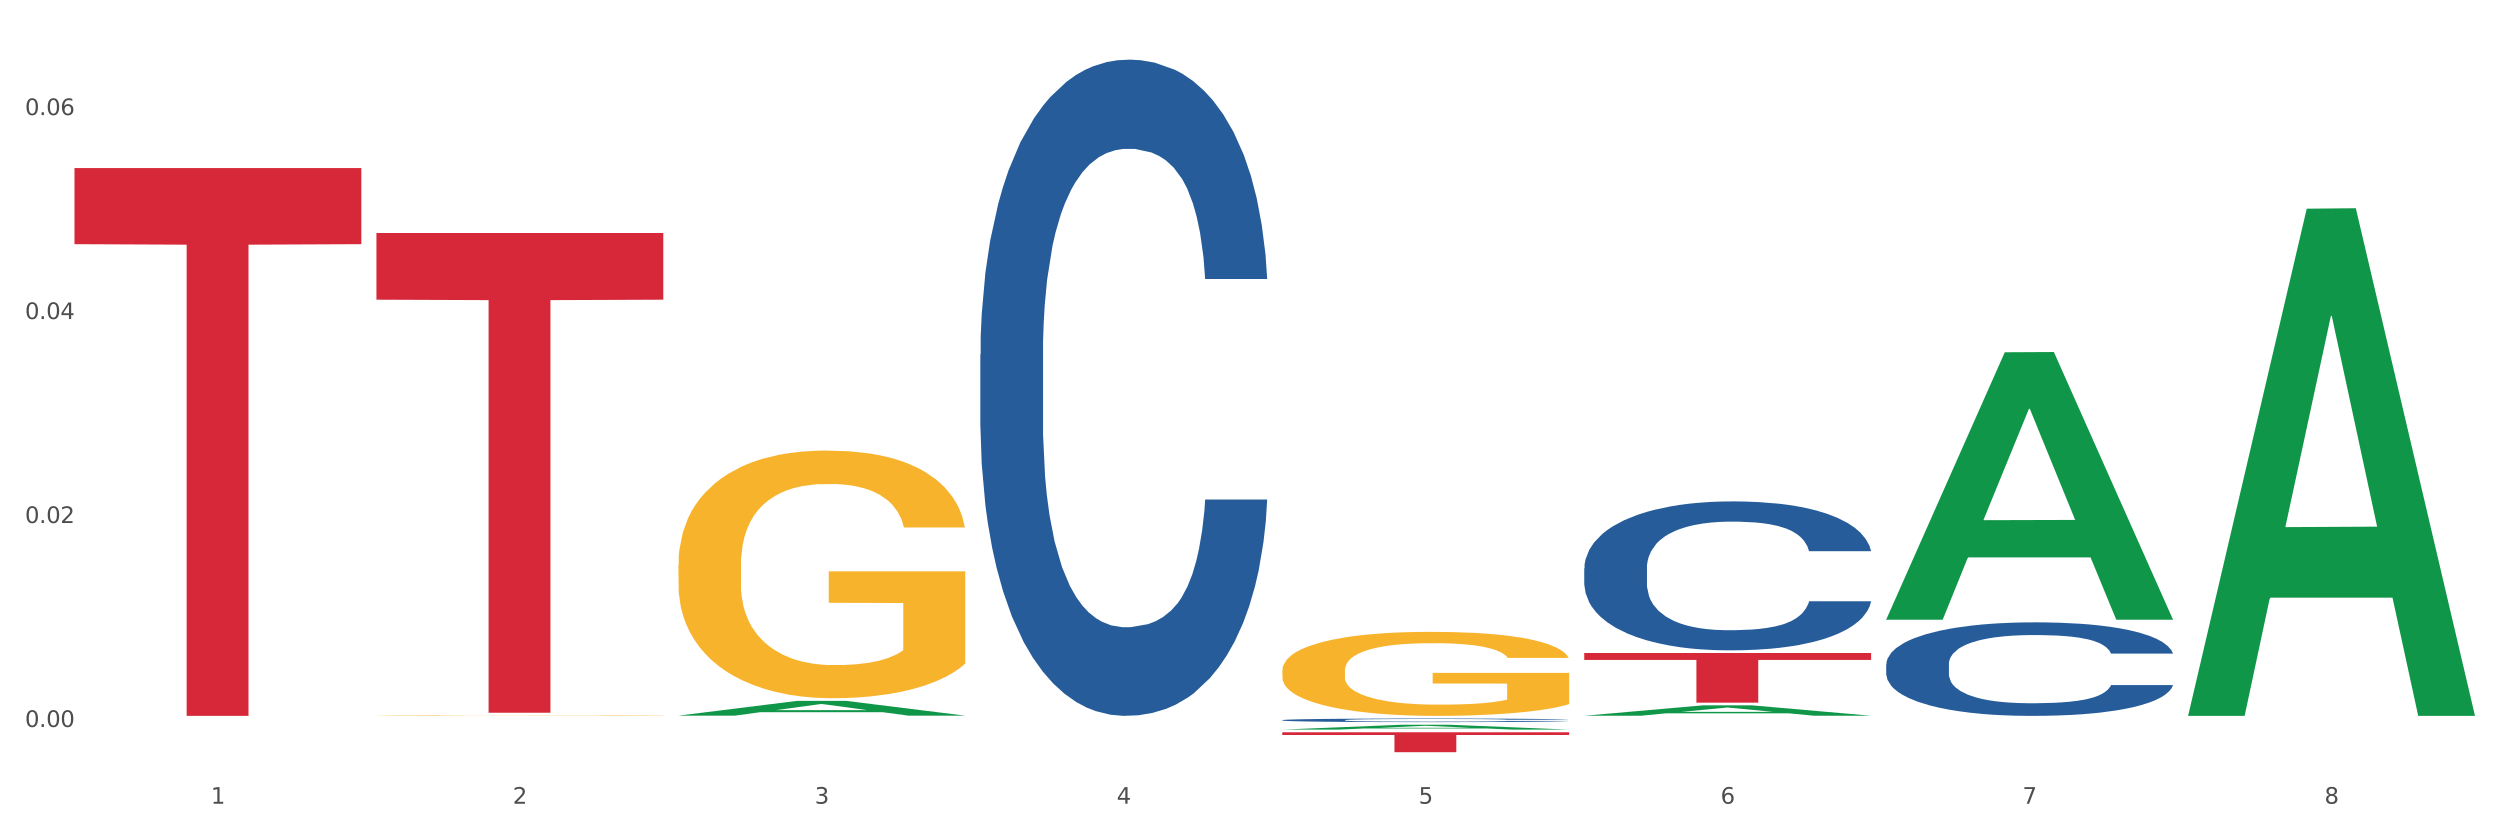 <?xml version="1.0" encoding="utf-8" standalone="no"?>
<!DOCTYPE svg PUBLIC "-//W3C//DTD SVG 1.1//EN"
  "http://www.w3.org/Graphics/SVG/1.1/DTD/svg11.dtd">
<svg xmlns:xlink="http://www.w3.org/1999/xlink" width="1080pt" height="360pt" viewBox="0 0 1080 360" xmlns="http://www.w3.org/2000/svg" version="1.1">
 <rect x="0" y="0" width="1080" height="360" fill="#333333" stroke="none"/>
 <defs>
  <style type="text/css">*{stroke-linejoin: round; stroke-linecap: butt}</style>
 </defs>
 <g id="figure_1">
  <g id="patch_1">
   <path d="M 0 360 
L 1080 360 
L 1080 0 
L 0 0 
z
" style="fill: #ffffff; stroke: #ffffff; stroke-linejoin: miter"/>
  </g>
  <g id="axes_1">
   <g id="matplotlib.axis_1">
    <g id="xtick_1">
     <g id="text_1">
      <!-- 1 -->
      <g style="fill: #4d4d4d" transform="translate(91.082 347.204) scale(0.096 -0.096)">
       <defs>
        <path id="DejaVuSans-31" d="M 794 531 
L 1825 531 
L 1825 4091 
L 703 3866 
L 703 4441 
L 1819 4666 
L 2450 4666 
L 2450 531 
L 3481 531 
L 3481 0 
L 794 0 
L 794 531 
z
" transform="scale(0.016)"/>
       </defs>
       <use xlink:href="#DejaVuSans-31"/>
      </g>
     </g>
    </g>
    <g id="xtick_2">
     <g id="text_2">
      <!-- 2 -->
      <g style="fill: #4d4d4d" transform="translate(221.525 347.204) scale(0.096 -0.096)">
       <defs>
        <path id="DejaVuSans-32" d="M 1228 531 
L 3431 531 
L 3431 0 
L 469 0 
L 469 531 
Q 828 903 1448 1529 
Q 2069 2156 2228 2338 
Q 2531 2678 2651 2914 
Q 2772 3150 2772 3378 
Q 2772 3750 2511 3984 
Q 2250 4219 1831 4219 
Q 1534 4219 1204 4116 
Q 875 4013 500 3803 
L 500 4441 
Q 881 4594 1212 4672 
Q 1544 4750 1819 4750 
Q 2544 4750 2975 4387 
Q 3406 4025 3406 3419 
Q 3406 3131 3298 2873 
Q 3191 2616 2906 2266 
Q 2828 2175 2409 1742 
Q 1991 1309 1228 531 
z
" transform="scale(0.016)"/>
       </defs>
       <use xlink:href="#DejaVuSans-32"/>
      </g>
     </g>
    </g>
    <g id="xtick_3">
     <g id="text_3">
      <!-- 3 -->
      <g style="fill: #4d4d4d" transform="translate(351.968 347.204) scale(0.096 -0.096)">
       <defs>
        <path id="DejaVuSans-33" d="M 2597 2516 
Q 3050 2419 3304 2112 
Q 3559 1806 3559 1356 
Q 3559 666 3084 287 
Q 2609 -91 1734 -91 
Q 1441 -91 1130 -33 
Q 819 25 488 141 
L 488 750 
Q 750 597 1062 519 
Q 1375 441 1716 441 
Q 2309 441 2620 675 
Q 2931 909 2931 1356 
Q 2931 1769 2642 2001 
Q 2353 2234 1838 2234 
L 1294 2234 
L 1294 2753 
L 1863 2753 
Q 2328 2753 2575 2939 
Q 2822 3125 2822 3475 
Q 2822 3834 2567 4026 
Q 2313 4219 1838 4219 
Q 1578 4219 1281 4162 
Q 984 4106 628 3988 
L 628 4550 
Q 988 4650 1302 4700 
Q 1616 4750 1894 4750 
Q 2613 4750 3031 4423 
Q 3450 4097 3450 3541 
Q 3450 3153 3228 2886 
Q 3006 2619 2597 2516 
z
" transform="scale(0.016)"/>
       </defs>
       <use xlink:href="#DejaVuSans-33"/>
      </g>
     </g>
    </g>
    <g id="xtick_4">
     <g id="text_4">
      <!-- 4 -->
      <g style="fill: #4d4d4d" transform="translate(482.412 347.204) scale(0.096 -0.096)">
       <defs>
        <path id="DejaVuSans-34" d="M 2419 4116 
L 825 1625 
L 2419 1625 
L 2419 4116 
z
M 2253 4666 
L 3047 4666 
L 3047 1625 
L 3713 1625 
L 3713 1100 
L 3047 1100 
L 3047 0 
L 2419 0 
L 2419 1100 
L 313 1100 
L 313 1709 
L 2253 4666 
z
" transform="scale(0.016)"/>
       </defs>
       <use xlink:href="#DejaVuSans-34"/>
      </g>
     </g>
    </g>
    <g id="xtick_5">
     <g id="text_5">
      <!-- 5 -->
      <g style="fill: #4d4d4d" transform="translate(612.855 347.204) scale(0.096 -0.096)">
       <defs>
        <path id="DejaVuSans-35" d="M 691 4666 
L 3169 4666 
L 3169 4134 
L 1269 4134 
L 1269 2991 
Q 1406 3038 1543 3061 
Q 1681 3084 1819 3084 
Q 2600 3084 3056 2656 
Q 3513 2228 3513 1497 
Q 3513 744 3044 326 
Q 2575 -91 1722 -91 
Q 1428 -91 1123 -41 
Q 819 9 494 109 
L 494 744 
Q 775 591 1075 516 
Q 1375 441 1709 441 
Q 2250 441 2565 725 
Q 2881 1009 2881 1497 
Q 2881 1984 2565 2268 
Q 2250 2553 1709 2553 
Q 1456 2553 1204 2497 
Q 953 2441 691 2322 
L 691 4666 
z
" transform="scale(0.016)"/>
       </defs>
       <use xlink:href="#DejaVuSans-35"/>
      </g>
     </g>
    </g>
    <g id="xtick_6">
     <g id="text_6">
      <!-- 6 -->
      <g style="fill: #4d4d4d" transform="translate(743.299 347.204) scale(0.096 -0.096)">
       <defs>
        <path id="DejaVuSans-36" d="M 2113 2584 
Q 1688 2584 1439 2293 
Q 1191 2003 1191 1497 
Q 1191 994 1439 701 
Q 1688 409 2113 409 
Q 2538 409 2786 701 
Q 3034 994 3034 1497 
Q 3034 2003 2786 2293 
Q 2538 2584 2113 2584 
z
M 3366 4563 
L 3366 3988 
Q 3128 4100 2886 4159 
Q 2644 4219 2406 4219 
Q 1781 4219 1451 3797 
Q 1122 3375 1075 2522 
Q 1259 2794 1537 2939 
Q 1816 3084 2150 3084 
Q 2853 3084 3261 2657 
Q 3669 2231 3669 1497 
Q 3669 778 3244 343 
Q 2819 -91 2113 -91 
Q 1303 -91 875 529 
Q 447 1150 447 2328 
Q 447 3434 972 4092 
Q 1497 4750 2381 4750 
Q 2619 4750 2861 4703 
Q 3103 4656 3366 4563 
z
" transform="scale(0.016)"/>
       </defs>
       <use xlink:href="#DejaVuSans-36"/>
      </g>
     </g>
    </g>
    <g id="xtick_7">
     <g id="text_7">
      <!-- 7 -->
      <g style="fill: #4d4d4d" transform="translate(873.742 347.204) scale(0.096 -0.096)">
       <defs>
        <path id="DejaVuSans-37" d="M 525 4666 
L 3525 4666 
L 3525 4397 
L 1831 0 
L 1172 0 
L 2766 4134 
L 525 4134 
L 525 4666 
z
" transform="scale(0.016)"/>
       </defs>
       <use xlink:href="#DejaVuSans-37"/>
      </g>
     </g>
    </g>
    <g id="xtick_8">
     <g id="text_8">
      <!-- 8 -->
      <g style="fill: #4d4d4d" transform="translate(1004.185 347.204) scale(0.096 -0.096)">
       <defs>
        <path id="DejaVuSans-38" d="M 2034 2216 
Q 1584 2216 1326 1975 
Q 1069 1734 1069 1313 
Q 1069 891 1326 650 
Q 1584 409 2034 409 
Q 2484 409 2743 651 
Q 3003 894 3003 1313 
Q 3003 1734 2745 1975 
Q 2488 2216 2034 2216 
z
M 1403 2484 
Q 997 2584 770 2862 
Q 544 3141 544 3541 
Q 544 4100 942 4425 
Q 1341 4750 2034 4750 
Q 2731 4750 3128 4425 
Q 3525 4100 3525 3541 
Q 3525 3141 3298 2862 
Q 3072 2584 2669 2484 
Q 3125 2378 3379 2068 
Q 3634 1759 3634 1313 
Q 3634 634 3220 271 
Q 2806 -91 2034 -91 
Q 1263 -91 848 271 
Q 434 634 434 1313 
Q 434 1759 690 2068 
Q 947 2378 1403 2484 
z
M 1172 3481 
Q 1172 3119 1398 2916 
Q 1625 2713 2034 2713 
Q 2441 2713 2670 2916 
Q 2900 3119 2900 3481 
Q 2900 3844 2670 4047 
Q 2441 4250 2034 4250 
Q 1625 4250 1398 4047 
Q 1172 3844 1172 3481 
z
" transform="scale(0.016)"/>
       </defs>
       <use xlink:href="#DejaVuSans-38"/>
      </g>
     </g>
    </g>
    <g id="xtick_9"/>
    <g id="xtick_10"/>
    <g id="xtick_11"/>
    <g id="xtick_12"/>
    <g id="xtick_13"/>
    <g id="xtick_14"/>
    <g id="xtick_15"/>
   </g>
   <g id="matplotlib.axis_2">
    <g id="ytick_1">
     <g id="text_9">
      <!-- 0.00 -->
      <g style="fill: #4d4d4d" transform="translate(10.8 314.047) scale(0.096 -0.096)">
       <defs>
        <path id="DejaVuSans-30" d="M 2034 4250 
Q 1547 4250 1301 3770 
Q 1056 3291 1056 2328 
Q 1056 1369 1301 889 
Q 1547 409 2034 409 
Q 2525 409 2770 889 
Q 3016 1369 3016 2328 
Q 3016 3291 2770 3770 
Q 2525 4250 2034 4250 
z
M 2034 4750 
Q 2819 4750 3233 4129 
Q 3647 3509 3647 2328 
Q 3647 1150 3233 529 
Q 2819 -91 2034 -91 
Q 1250 -91 836 529 
Q 422 1150 422 2328 
Q 422 3509 836 4129 
Q 1250 4750 2034 4750 
z
" transform="scale(0.016)"/>
        <path id="DejaVuSans-2e" d="M 684 794 
L 1344 794 
L 1344 0 
L 684 0 
L 684 794 
z
" transform="scale(0.016)"/>
       </defs>
       <use xlink:href="#DejaVuSans-30"/>
       <use xlink:href="#DejaVuSans-2e" transform="translate(63.623 0)"/>
       <use xlink:href="#DejaVuSans-30" transform="translate(95.41 0)"/>
       <use xlink:href="#DejaVuSans-30" transform="translate(159.033 0)"/>
      </g>
     </g>
    </g>
    <g id="ytick_2">
     <g id="text_10">
      <!-- 0.02 -->
      <g style="fill: #4d4d4d" transform="translate(10.8 225.938) scale(0.096 -0.096)">
       <use xlink:href="#DejaVuSans-30"/>
       <use xlink:href="#DejaVuSans-2e" transform="translate(63.623 0)"/>
       <use xlink:href="#DejaVuSans-30" transform="translate(95.41 0)"/>
       <use xlink:href="#DejaVuSans-32" transform="translate(159.033 0)"/>
      </g>
     </g>
    </g>
    <g id="ytick_3">
     <g id="text_11">
      <!-- 0.04 -->
      <g style="fill: #4d4d4d" transform="translate(10.8 137.828) scale(0.096 -0.096)">
       <use xlink:href="#DejaVuSans-30"/>
       <use xlink:href="#DejaVuSans-2e" transform="translate(63.623 0)"/>
       <use xlink:href="#DejaVuSans-30" transform="translate(95.41 0)"/>
       <use xlink:href="#DejaVuSans-34" transform="translate(159.033 0)"/>
      </g>
     </g>
    </g>
    <g id="ytick_4">
     <g id="text_12">
      <!-- 0.06 -->
      <g style="fill: #4d4d4d" transform="translate(10.8 49.718) scale(0.096 -0.096)">
       <use xlink:href="#DejaVuSans-30"/>
       <use xlink:href="#DejaVuSans-2e" transform="translate(63.623 0)"/>
       <use xlink:href="#DejaVuSans-30" transform="translate(95.41 0)"/>
       <use xlink:href="#DejaVuSans-36" transform="translate(159.033 0)"/>
      </g>
     </g>
    </g>
    <g id="ytick_5"/>
    <g id="ytick_6"/>
    <g id="ytick_7"/>
   </g>
   <g id="PolyCollection_1">
    <path d="M 293.062 309.151 
L 293.19 309.145 
L 344.291 302.782 
L 365.498 302.776 
L 416.983 309.163 
L 392.454 309.163 
L 381.34 307.676 
L 328.577 307.676 
L 328.194 307.7 
L 317.463 309.163 
L 293.062 309.163 
L 293.062 309.151 
L 335.221 306.788 
L 374.696 306.782 
L 355.15 304.138 
L 354.895 304.126 
L 354.639 304.144 
L 335.093 306.782 
L 335.221 306.788 
L 293.062 309.151 
z
" clip-path="url(#pd068c9b873)" style="fill: #109648"/>
    <path d="M 32.175 72.591 
L 156.096 72.591 
L 156.096 105.478 
L 107.35 105.7 
L 107.35 309.243 
L 80.628 309.243 
L 80.628 105.7 
L 32.175 105.478 
L 32.175 72.813 
L 32.175 72.591 
z
" clip-path="url(#pd068c9b873)" style="fill: #d62839"/>
    <path d="M 423.505 153.141 
L 423.652 152.882 
L 423.652 145.633 
L 424.091 135.795 
L 425.702 117.671 
L 427.753 103.949 
L 431.269 87.897 
L 433.173 81.165 
L 435.663 73.657 
L 440.79 61.489 
L 446.649 51.132 
L 450.75 45.436 
L 453.826 41.812 
L 460.711 35.339 
L 464.666 32.491 
L 468.767 30.161 
L 472.283 28.607 
L 478.142 26.795 
L 482.829 26.018 
L 488.249 25.759 
L 492.79 26.018 
L 498.795 27.054 
L 507.584 30.161 
L 510.953 31.973 
L 515.494 35.08 
L 520.181 39.223 
L 523.99 43.365 
L 528.384 49.32 
L 532.925 57.087 
L 537.319 66.926 
L 540.395 75.987 
L 542.886 85.567 
L 545.083 97.218 
L 546.694 109.904 
L 547.426 120.519 
L 520.621 120.519 
L 519.888 110.94 
L 518.424 100.583 
L 516.959 93.593 
L 515.348 87.897 
L 512.857 81.424 
L 510.66 77.282 
L 506.998 72.363 
L 503.629 69.256 
L 500.846 67.443 
L 497.477 65.89 
L 490.3 64.337 
L 485.173 64.337 
L 481.95 64.854 
L 477.995 66.149 
L 474.626 67.961 
L 470.671 71.068 
L 467.595 74.434 
L 464.519 78.835 
L 462.762 81.942 
L 460.125 87.638 
L 458.367 92.298 
L 456.024 100.324 
L 454.705 106.02 
L 452.362 120.778 
L 451.336 131.652 
L 450.897 139.16 
L 450.604 147.445 
L 450.604 187.835 
L 451.483 205.958 
L 452.215 213.725 
L 453.387 222.528 
L 455.584 233.92 
L 458.807 245.053 
L 462.176 253.079 
L 464.959 257.998 
L 467.595 261.623 
L 470.232 264.471 
L 473.455 267.06 
L 476.091 268.613 
L 480.046 270.167 
L 484.733 270.944 
L 488.395 270.944 
L 495.866 269.649 
L 499.235 268.355 
L 502.457 266.542 
L 505.973 263.694 
L 508.756 260.587 
L 510.367 258.257 
L 513.004 253.338 
L 515.055 248.16 
L 516.812 242.205 
L 517.984 237.027 
L 519.302 229.26 
L 520.328 220.457 
L 520.621 215.797 
L 547.426 215.797 
L 546.84 225.117 
L 545.815 234.179 
L 543.764 246.347 
L 542.153 253.338 
L 539.663 261.882 
L 537.026 269.131 
L 533.364 277.157 
L 529.995 283.112 
L 526.48 288.29 
L 522.671 292.951 
L 515.787 299.423 
L 513.297 301.236 
L 508.024 304.342 
L 503.922 306.155 
L 497.917 307.967 
L 491.764 309.003 
L 485.319 309.262 
L 479.607 308.744 
L 473.308 307.19 
L 469.353 305.637 
L 464.959 303.307 
L 459.832 299.682 
L 454.998 295.281 
L 450.457 290.103 
L 446.209 284.148 
L 442.255 277.416 
L 437.128 266.283 
L 433.319 255.409 
L 430.536 245.312 
L 428.632 236.768 
L 426.728 225.894 
L 425.702 218.386 
L 424.091 200.262 
L 423.505 183.433 
L 423.505 153.141 
z
" clip-path="url(#pd068c9b873)" style="fill: #255c99"/>
    <path d="M 553.949 311.1 
L 554.095 311.099 
L 554.095 311.059 
L 554.535 311.005 
L 556.146 310.905 
L 558.196 310.83 
L 561.712 310.742 
L 563.616 310.705 
L 566.106 310.663 
L 571.233 310.597 
L 577.092 310.54 
L 581.194 310.508 
L 584.27 310.488 
L 591.154 310.453 
L 595.109 310.437 
L 599.211 310.424 
L 602.726 310.416 
L 608.585 310.406 
L 613.273 310.402 
L 618.692 310.4 
L 623.233 310.402 
L 629.239 310.407 
L 638.028 310.424 
L 641.397 310.434 
L 645.937 310.451 
L 650.625 310.474 
L 654.433 310.497 
L 658.828 310.53 
L 663.368 310.572 
L 667.763 310.626 
L 670.839 310.676 
L 673.329 310.729 
L 675.526 310.793 
L 677.137 310.863 
L 677.87 310.921 
L 651.064 310.921 
L 650.332 310.868 
L 648.867 310.811 
L 647.402 310.773 
L 645.791 310.742 
L 643.301 310.706 
L 641.104 310.683 
L 637.442 310.656 
L 634.073 310.639 
L 631.289 310.629 
L 627.92 310.621 
L 620.743 310.612 
L 615.616 310.612 
L 612.394 310.615 
L 608.439 310.622 
L 605.07 310.632 
L 601.115 310.649 
L 598.039 310.668 
L 594.963 310.692 
L 593.205 310.709 
L 590.568 310.74 
L 588.811 310.766 
L 586.467 310.81 
L 585.149 310.841 
L 582.805 310.922 
L 581.78 310.982 
L 581.34 311.023 
L 581.047 311.069 
L 581.047 311.291 
L 581.926 311.39 
L 582.658 311.433 
L 583.83 311.481 
L 586.027 311.544 
L 589.25 311.605 
L 592.619 311.649 
L 595.402 311.676 
L 598.039 311.696 
L 600.675 311.712 
L 603.898 311.726 
L 606.535 311.735 
L 610.489 311.743 
L 615.177 311.747 
L 618.839 311.747 
L 626.309 311.74 
L 629.678 311.733 
L 632.901 311.723 
L 636.416 311.708 
L 639.199 311.69 
L 640.811 311.678 
L 643.447 311.651 
L 645.498 311.622 
L 647.256 311.589 
L 648.428 311.561 
L 649.746 311.518 
L 650.771 311.47 
L 651.064 311.444 
L 677.87 311.444 
L 677.284 311.496 
L 676.259 311.545 
L 674.208 311.612 
L 672.597 311.651 
L 670.106 311.698 
L 667.47 311.737 
L 663.808 311.781 
L 660.439 311.814 
L 656.923 311.843 
L 653.115 311.868 
L 646.23 311.904 
L 643.74 311.914 
L 638.467 311.931 
L 634.366 311.941 
L 628.36 311.951 
L 622.208 311.956 
L 615.763 311.958 
L 610.05 311.955 
L 603.751 311.946 
L 599.797 311.938 
L 595.402 311.925 
L 590.275 311.905 
L 585.442 311.881 
L 580.901 311.853 
L 576.653 311.82 
L 572.698 311.783 
L 567.571 311.722 
L 563.763 311.662 
L 560.98 311.607 
L 559.075 311.56 
L 557.171 311.5 
L 556.146 311.459 
L 554.535 311.359 
L 553.949 311.267 
L 553.949 311.1 
z
" clip-path="url(#pd068c9b873)" style="fill: #255c99"/>
    <path d="M 684.392 245.518 
L 684.538 245.46 
L 684.538 243.814 
L 684.978 241.581 
L 686.589 237.467 
L 688.64 234.352 
L 692.155 230.708 
L 694.06 229.18 
L 696.55 227.475 
L 701.677 224.713 
L 707.536 222.362 
L 711.637 221.069 
L 714.713 220.247 
L 721.598 218.777 
L 725.553 218.131 
L 729.654 217.602 
L 733.169 217.249 
L 739.029 216.838 
L 743.716 216.661 
L 749.136 216.603 
L 753.677 216.661 
L 759.682 216.897 
L 768.471 217.602 
L 771.84 218.013 
L 776.381 218.718 
L 781.068 219.659 
L 784.877 220.599 
L 789.271 221.951 
L 793.812 223.714 
L 798.206 225.947 
L 801.282 228.004 
L 803.772 230.179 
L 805.97 232.824 
L 807.581 235.703 
L 808.313 238.113 
L 781.508 238.113 
L 780.775 235.939 
L 779.31 233.588 
L 777.846 232.001 
L 776.234 230.708 
L 773.744 229.239 
L 771.547 228.298 
L 767.885 227.182 
L 764.516 226.476 
L 761.733 226.065 
L 758.364 225.712 
L 751.186 225.36 
L 746.06 225.36 
L 742.837 225.477 
L 738.882 225.771 
L 735.513 226.182 
L 731.558 226.888 
L 728.482 227.652 
L 725.406 228.651 
L 723.648 229.356 
L 721.012 230.649 
L 719.254 231.707 
L 716.91 233.529 
L 715.592 234.822 
L 713.248 238.172 
L 712.223 240.64 
L 711.784 242.345 
L 711.491 244.225 
L 711.491 253.394 
L 712.369 257.508 
L 713.102 259.271 
L 714.274 261.269 
L 716.471 263.855 
L 719.693 266.382 
L 723.062 268.204 
L 725.846 269.321 
L 728.482 270.144 
L 731.119 270.79 
L 734.341 271.378 
L 736.978 271.731 
L 740.933 272.083 
L 745.62 272.26 
L 749.282 272.26 
L 756.753 271.966 
L 760.122 271.672 
L 763.344 271.26 
L 766.86 270.614 
L 769.643 269.909 
L 771.254 269.38 
L 773.891 268.263 
L 775.941 267.088 
L 777.699 265.736 
L 778.871 264.56 
L 780.189 262.797 
L 781.215 260.799 
L 781.508 259.741 
L 808.313 259.741 
L 807.727 261.857 
L 806.702 263.914 
L 804.651 266.676 
L 803.04 268.263 
L 800.55 270.202 
L 797.913 271.848 
L 794.251 273.67 
L 790.882 275.022 
L 787.367 276.197 
L 783.558 277.255 
L 776.674 278.724 
L 774.184 279.136 
L 768.91 279.841 
L 764.809 280.252 
L 758.803 280.664 
L 752.651 280.899 
L 746.206 280.958 
L 740.493 280.84 
L 734.195 280.488 
L 730.24 280.135 
L 725.846 279.606 
L 720.719 278.783 
L 715.885 277.784 
L 711.344 276.609 
L 707.096 275.257 
L 703.141 273.729 
L 698.015 271.202 
L 694.206 268.733 
L 691.423 266.441 
L 689.519 264.502 
L 687.615 262.033 
L 686.589 260.329 
L 684.978 256.215 
L 684.392 252.395 
L 684.392 245.518 
z
" clip-path="url(#pd068c9b873)" style="fill: #255c99"/>
    <path d="M 814.835 287.009 
L 814.982 286.972 
L 814.982 285.939 
L 815.421 284.537 
L 817.033 281.954 
L 819.083 279.998 
L 822.599 277.71 
L 824.503 276.75 
L 826.993 275.68 
L 832.12 273.946 
L 837.979 272.47 
L 842.08 271.658 
L 845.157 271.141 
L 852.041 270.219 
L 855.996 269.813 
L 860.097 269.481 
L 863.613 269.259 
L 869.472 269.001 
L 874.159 268.89 
L 879.579 268.853 
L 884.12 268.89 
L 890.126 269.038 
L 898.914 269.481 
L 902.283 269.739 
L 906.824 270.182 
L 911.512 270.772 
L 915.32 271.363 
L 919.714 272.211 
L 924.255 273.319 
L 928.65 274.721 
L 931.726 276.012 
L 934.216 277.378 
L 936.413 279.038 
L 938.024 280.847 
L 938.757 282.36 
L 911.951 282.36 
L 911.219 280.994 
L 909.754 279.518 
L 908.289 278.522 
L 906.678 277.71 
L 904.188 276.787 
L 901.99 276.197 
L 898.328 275.496 
L 894.959 275.053 
L 892.176 274.795 
L 888.807 274.573 
L 881.63 274.352 
L 876.503 274.352 
L 873.28 274.426 
L 869.326 274.61 
L 865.957 274.868 
L 862.002 275.311 
L 858.926 275.791 
L 855.849 276.418 
L 854.092 276.861 
L 851.455 277.673 
L 849.697 278.337 
L 847.354 279.481 
L 846.035 280.293 
L 843.692 282.397 
L 842.666 283.946 
L 842.227 285.017 
L 841.934 286.198 
L 841.934 291.954 
L 842.813 294.538 
L 843.545 295.645 
L 844.717 296.899 
L 846.914 298.523 
L 850.137 300.11 
L 853.506 301.254 
L 856.289 301.955 
L 858.926 302.472 
L 861.562 302.878 
L 864.785 303.247 
L 867.421 303.468 
L 871.376 303.689 
L 876.064 303.8 
L 879.726 303.8 
L 887.196 303.616 
L 890.565 303.431 
L 893.788 303.173 
L 897.303 302.767 
L 900.086 302.324 
L 901.697 301.992 
L 904.334 301.291 
L 906.385 300.553 
L 908.142 299.704 
L 909.314 298.966 
L 910.633 297.859 
L 911.658 296.604 
L 911.951 295.94 
L 938.757 295.94 
L 938.171 297.268 
L 937.145 298.56 
L 935.095 300.294 
L 933.483 301.291 
L 930.993 302.509 
L 928.357 303.542 
L 924.695 304.686 
L 921.326 305.535 
L 917.81 306.273 
L 914.002 306.937 
L 907.117 307.859 
L 904.627 308.118 
L 899.354 308.561 
L 895.252 308.819 
L 889.247 309.077 
L 883.095 309.225 
L 876.65 309.262 
L 870.937 309.188 
L 864.638 308.966 
L 860.683 308.745 
L 856.289 308.413 
L 851.162 307.896 
L 846.328 307.269 
L 841.788 306.531 
L 837.54 305.682 
L 833.585 304.723 
L 828.458 303.136 
L 824.649 301.586 
L 821.866 300.147 
L 819.962 298.929 
L 818.058 297.379 
L 817.033 296.309 
L 815.421 293.726 
L 814.835 291.327 
L 814.835 287.009 
z
" clip-path="url(#pd068c9b873)" style="fill: #255c99"/>
    <path d="M 684.392 282.096 
L 808.313 282.096 
L 808.313 285.08 
L 759.567 285.1 
L 759.567 303.564 
L 732.845 303.564 
L 732.845 285.1 
L 684.392 285.08 
L 684.392 282.116 
L 684.392 282.096 
z
" clip-path="url(#pd068c9b873)" style="fill: #d62839"/>
    <path d="M 162.618 100.664 
L 286.54 100.664 
L 286.54 129.463 
L 237.793 129.658 
L 237.793 307.901 
L 211.071 307.901 
L 211.071 129.658 
L 162.618 129.463 
L 162.618 100.859 
L 162.618 100.664 
z
" clip-path="url(#pd068c9b873)" style="fill: #d62839"/>
    <path d="M 553.949 289.737 
L 554.095 289.703 
L 554.095 288.51 
L 554.388 287.482 
L 555.851 284.996 
L 558.045 282.941 
L 559.655 281.847 
L 561.264 280.952 
L 563.166 280.057 
L 565.507 279.129 
L 569.75 277.77 
L 572.383 277.074 
L 575.602 276.344 
L 581.454 275.283 
L 585.697 274.687 
L 590.086 274.19 
L 597.255 273.593 
L 601.937 273.328 
L 606.911 273.129 
L 612.91 272.996 
L 617.445 272.963 
L 627.394 273.062 
L 635.88 273.361 
L 639.977 273.593 
L 645.244 273.991 
L 648.023 274.256 
L 652.559 274.786 
L 657.241 275.482 
L 660.459 276.079 
L 665.287 277.206 
L 668.945 278.333 
L 672.31 279.725 
L 674.066 280.687 
L 675.383 281.582 
L 676.553 282.61 
L 677.724 284.234 
L 651.388 284.234 
L 650.364 283.074 
L 648.755 281.98 
L 646.414 280.919 
L 644.366 280.256 
L 640.854 279.427 
L 637.636 278.897 
L 634.271 278.499 
L 630.174 278.167 
L 626.955 278.002 
L 622.42 277.869 
L 613.495 277.902 
L 607.497 278.167 
L 603.4 278.499 
L 600.767 278.797 
L 598.426 279.129 
L 595.792 279.593 
L 592.72 280.289 
L 590.525 280.919 
L 588.331 281.714 
L 586.575 282.51 
L 584.965 283.438 
L 583.649 284.433 
L 582.625 285.46 
L 581.747 286.72 
L 581.015 288.808 
L 581.015 293.35 
L 581.308 294.378 
L 582.039 295.737 
L 582.917 296.764 
L 584.38 297.991 
L 585.697 298.82 
L 588.184 300.013 
L 590.964 301.007 
L 593.159 301.637 
L 595.353 302.168 
L 599.157 302.897 
L 603.4 303.494 
L 607.058 303.858 
L 612.032 304.19 
L 615.397 304.322 
L 618.323 304.389 
L 625.492 304.389 
L 630.613 304.289 
L 636.319 304.057 
L 640.708 303.759 
L 644.366 303.394 
L 648.462 302.798 
L 651.096 302.234 
L 651.096 295.306 
L 618.908 295.273 
L 618.908 290.665 
L 677.87 290.665 
L 677.87 304.19 
L 675.383 304.886 
L 672.603 305.516 
L 669.677 306.079 
L 665.287 306.775 
L 660.02 307.438 
L 655.339 307.903 
L 650.364 308.3 
L 644.512 308.665 
L 636.904 308.996 
L 632.222 309.129 
L 626.37 309.229 
L 619.494 309.262 
L 613.495 309.195 
L 607.643 309.03 
L 601.498 308.731 
L 595.5 308.3 
L 590.964 307.869 
L 586.429 307.339 
L 581.6 306.643 
L 577.796 305.98 
L 574.87 305.383 
L 571.652 304.621 
L 568.14 303.626 
L 565.507 302.731 
L 563.166 301.803 
L 560.679 300.61 
L 558.923 299.582 
L 557.167 298.289 
L 556.143 297.328 
L 554.973 295.836 
L 554.095 293.748 
L 553.949 289.737 
z
" clip-path="url(#pd068c9b873)" style="fill: #f7b32b"/>
    <path d="M 293.062 244.082 
L 293.208 243.985 
L 293.208 240.467 
L 293.501 237.437 
L 294.964 230.109 
L 297.158 224.05 
L 298.768 220.826 
L 300.377 218.187 
L 302.279 215.549 
L 304.62 212.813 
L 308.863 208.806 
L 311.496 206.754 
L 314.715 204.605 
L 320.567 201.478 
L 324.81 199.719 
L 329.199 198.253 
L 336.368 196.494 
L 341.05 195.712 
L 346.025 195.126 
L 352.023 194.735 
L 356.559 194.637 
L 366.507 194.931 
L 374.993 195.81 
L 379.09 196.494 
L 384.357 197.667 
L 387.137 198.448 
L 391.672 200.012 
L 396.354 202.064 
L 399.573 203.823 
L 404.401 207.145 
L 408.058 210.468 
L 411.423 214.572 
L 413.179 217.405 
L 414.496 220.044 
L 415.666 223.073 
L 416.837 227.861 
L 390.502 227.861 
L 389.477 224.441 
L 387.868 221.216 
L 385.527 218.089 
L 383.479 216.135 
L 379.968 213.692 
L 376.749 212.129 
L 373.384 210.956 
L 369.287 209.979 
L 366.069 209.49 
L 361.533 209.1 
L 352.608 209.197 
L 346.61 209.979 
L 342.513 210.956 
L 339.88 211.836 
L 337.539 212.813 
L 334.905 214.181 
L 331.833 216.233 
L 329.638 218.089 
L 327.444 220.435 
L 325.688 222.78 
L 324.079 225.516 
L 322.762 228.448 
L 321.738 231.477 
L 320.86 235.19 
L 320.128 241.346 
L 320.128 254.733 
L 320.421 257.763 
L 321.153 261.769 
L 322.03 264.798 
L 323.493 268.414 
L 324.81 270.857 
L 327.297 274.375 
L 330.077 277.306 
L 332.272 279.163 
L 334.466 280.726 
L 338.27 282.876 
L 342.513 284.635 
L 346.171 285.71 
L 351.145 286.687 
L 354.51 287.078 
L 357.436 287.273 
L 364.605 287.273 
L 369.726 286.98 
L 375.432 286.296 
L 379.821 285.417 
L 383.479 284.342 
L 387.576 282.583 
L 390.209 280.922 
L 390.209 260.499 
L 358.022 260.401 
L 358.022 246.818 
L 416.983 246.818 
L 416.983 286.687 
L 414.496 288.739 
L 411.716 290.596 
L 408.79 292.257 
L 404.401 294.309 
L 399.134 296.263 
L 394.452 297.631 
L 389.477 298.804 
L 383.625 299.879 
L 376.017 300.856 
L 371.336 301.247 
L 365.483 301.54 
L 358.607 301.638 
L 352.608 301.442 
L 346.756 300.954 
L 340.611 300.074 
L 334.613 298.804 
L 330.077 297.534 
L 325.542 295.97 
L 320.714 293.918 
L 316.91 291.964 
L 313.984 290.205 
L 310.765 287.957 
L 307.253 285.026 
L 304.62 282.387 
L 302.279 279.651 
L 299.792 276.133 
L 298.036 273.104 
L 296.281 269.293 
L 295.256 266.459 
L 294.086 262.062 
L 293.208 255.906 
L 293.062 244.082 
z
" clip-path="url(#pd068c9b873)" style="fill: #f7b32b"/>
    <path d="M 162.618 309.142 
L 162.765 309.141 
L 162.765 309.134 
L 163.057 309.128 
L 164.52 309.113 
L 166.715 309.1 
L 168.324 309.094 
L 169.934 309.088 
L 171.836 309.083 
L 174.177 309.077 
L 178.419 309.069 
L 181.053 309.064 
L 184.272 309.06 
L 190.124 309.054 
L 194.367 309.05 
L 198.756 309.047 
L 205.925 309.043 
L 210.607 309.042 
L 215.581 309.04 
L 221.58 309.04 
L 226.115 309.039 
L 236.064 309.04 
L 244.55 309.042 
L 248.646 309.043 
L 253.913 309.046 
L 256.693 309.047 
L 261.229 309.05 
L 265.91 309.055 
L 269.129 309.058 
L 273.957 309.065 
L 277.615 309.072 
L 280.98 309.081 
L 282.736 309.086 
L 284.052 309.092 
L 285.223 309.098 
L 286.393 309.108 
L 260.058 309.108 
L 259.034 309.101 
L 257.425 309.094 
L 255.084 309.088 
L 253.036 309.084 
L 249.524 309.079 
L 246.305 309.076 
L 242.94 309.073 
L 238.844 309.071 
L 235.625 309.07 
L 231.09 309.069 
L 222.165 309.069 
L 216.166 309.071 
L 212.07 309.073 
L 209.436 309.075 
L 207.095 309.077 
L 204.462 309.08 
L 201.389 309.084 
L 199.195 309.088 
L 197 309.093 
L 195.245 309.098 
L 193.635 309.103 
L 192.319 309.109 
L 191.294 309.116 
L 190.417 309.123 
L 189.685 309.136 
L 189.685 309.164 
L 189.978 309.17 
L 190.709 309.178 
L 191.587 309.184 
L 193.05 309.192 
L 194.367 309.197 
L 196.854 309.204 
L 199.634 309.21 
L 201.828 309.214 
L 204.023 309.217 
L 207.827 309.222 
L 212.07 309.226 
L 215.727 309.228 
L 220.702 309.23 
L 224.067 309.231 
L 226.993 309.231 
L 234.162 309.231 
L 239.283 309.23 
L 244.989 309.229 
L 249.378 309.227 
L 253.036 309.225 
L 257.132 309.221 
L 259.766 309.218 
L 259.766 309.176 
L 227.578 309.175 
L 227.578 309.147 
L 286.54 309.147 
L 286.54 309.23 
L 284.052 309.234 
L 281.273 309.238 
L 278.346 309.241 
L 273.957 309.246 
L 268.69 309.25 
L 264.008 309.252 
L 259.034 309.255 
L 253.182 309.257 
L 245.574 309.259 
L 240.892 309.26 
L 235.04 309.26 
L 228.164 309.261 
L 222.165 309.26 
L 216.313 309.259 
L 210.168 309.257 
L 204.169 309.255 
L 199.634 309.252 
L 195.098 309.249 
L 190.27 309.245 
L 186.466 309.241 
L 183.54 309.237 
L 180.321 309.232 
L 176.81 309.226 
L 174.177 309.221 
L 171.836 309.215 
L 169.348 309.208 
L 167.593 309.202 
L 165.837 309.194 
L 164.813 309.188 
L 163.643 309.179 
L 162.765 309.166 
L 162.618 309.142 
z
" clip-path="url(#pd068c9b873)" style="fill: #f7b32b"/>
    <path d="M 553.949 316.327 
L 677.87 316.327 
L 677.87 317.525 
L 629.124 317.533 
L 629.124 324.95 
L 602.401 324.95 
L 602.401 317.533 
L 553.949 317.525 
L 553.949 316.335 
L 553.949 316.327 
z
" clip-path="url(#pd068c9b873)" style="fill: #d62839"/>
    <path d="M 553.949 315.184 
L 554.076 315.182 
L 605.178 313.098 
L 626.385 313.096 
L 677.87 315.188 
L 653.341 315.188 
L 642.226 314.701 
L 589.464 314.701 
L 589.081 314.709 
L 578.35 315.188 
L 553.949 315.188 
L 553.949 315.184 
L 596.107 314.41 
L 635.583 314.408 
L 616.037 313.542 
L 615.781 313.538 
L 615.526 313.544 
L 595.98 314.408 
L 596.107 314.41 
L 553.949 315.184 
z
" clip-path="url(#pd068c9b873)" style="fill: #109648"/>
    <path d="M 684.392 309.196 
L 684.52 309.191 
L 735.621 304.706 
L 756.828 304.702 
L 808.313 309.204 
L 783.784 309.204 
L 772.67 308.156 
L 719.908 308.156 
L 719.524 308.173 
L 708.793 309.204 
L 684.392 309.204 
L 684.392 309.196 
L 726.551 307.53 
L 766.027 307.526 
L 746.48 305.662 
L 746.225 305.653 
L 745.969 305.666 
L 726.423 307.526 
L 726.551 307.53 
L 684.392 309.196 
z
" clip-path="url(#pd068c9b873)" style="fill: #109648"/>
    <path d="M 814.835 267.498 
L 814.963 267.389 
L 866.065 152.177 
L 887.272 152.069 
L 938.757 267.715 
L 914.228 267.715 
L 903.113 240.785 
L 850.351 240.785 
L 849.968 241.219 
L 839.236 267.715 
L 814.835 267.715 
L 814.835 267.498 
L 856.994 224.714 
L 896.47 224.605 
L 876.924 176.718 
L 876.668 176.501 
L 876.413 176.827 
L 856.866 224.605 
L 856.994 224.714 
L 814.835 267.498 
z
" clip-path="url(#pd068c9b873)" style="fill: #109648"/>
    <path d="M 945.279 308.85 
L 945.407 308.644 
L 996.508 90.157 
L 1017.715 89.951 
L 1069.2 309.262 
L 1044.671 309.262 
L 1033.557 258.192 
L 980.794 258.192 
L 980.411 259.016 
L 969.68 309.262 
L 945.279 309.262 
L 945.279 308.85 
L 987.438 227.715 
L 1026.913 227.509 
L 1007.367 136.696 
L 1007.112 136.285 
L 1006.856 136.902 
L 987.31 227.509 
L 987.438 227.715 
L 945.279 308.85 
z
" clip-path="url(#pd068c9b873)" style="fill: #109648"/>
   </g>
  </g>
 </g>
 <defs>
  <clipPath id="pd068c9b873">
   <rect x="32.175" y="10.8" width="1037.025" height="329.109"/>
  </clipPath>
 </defs>
</svg>
